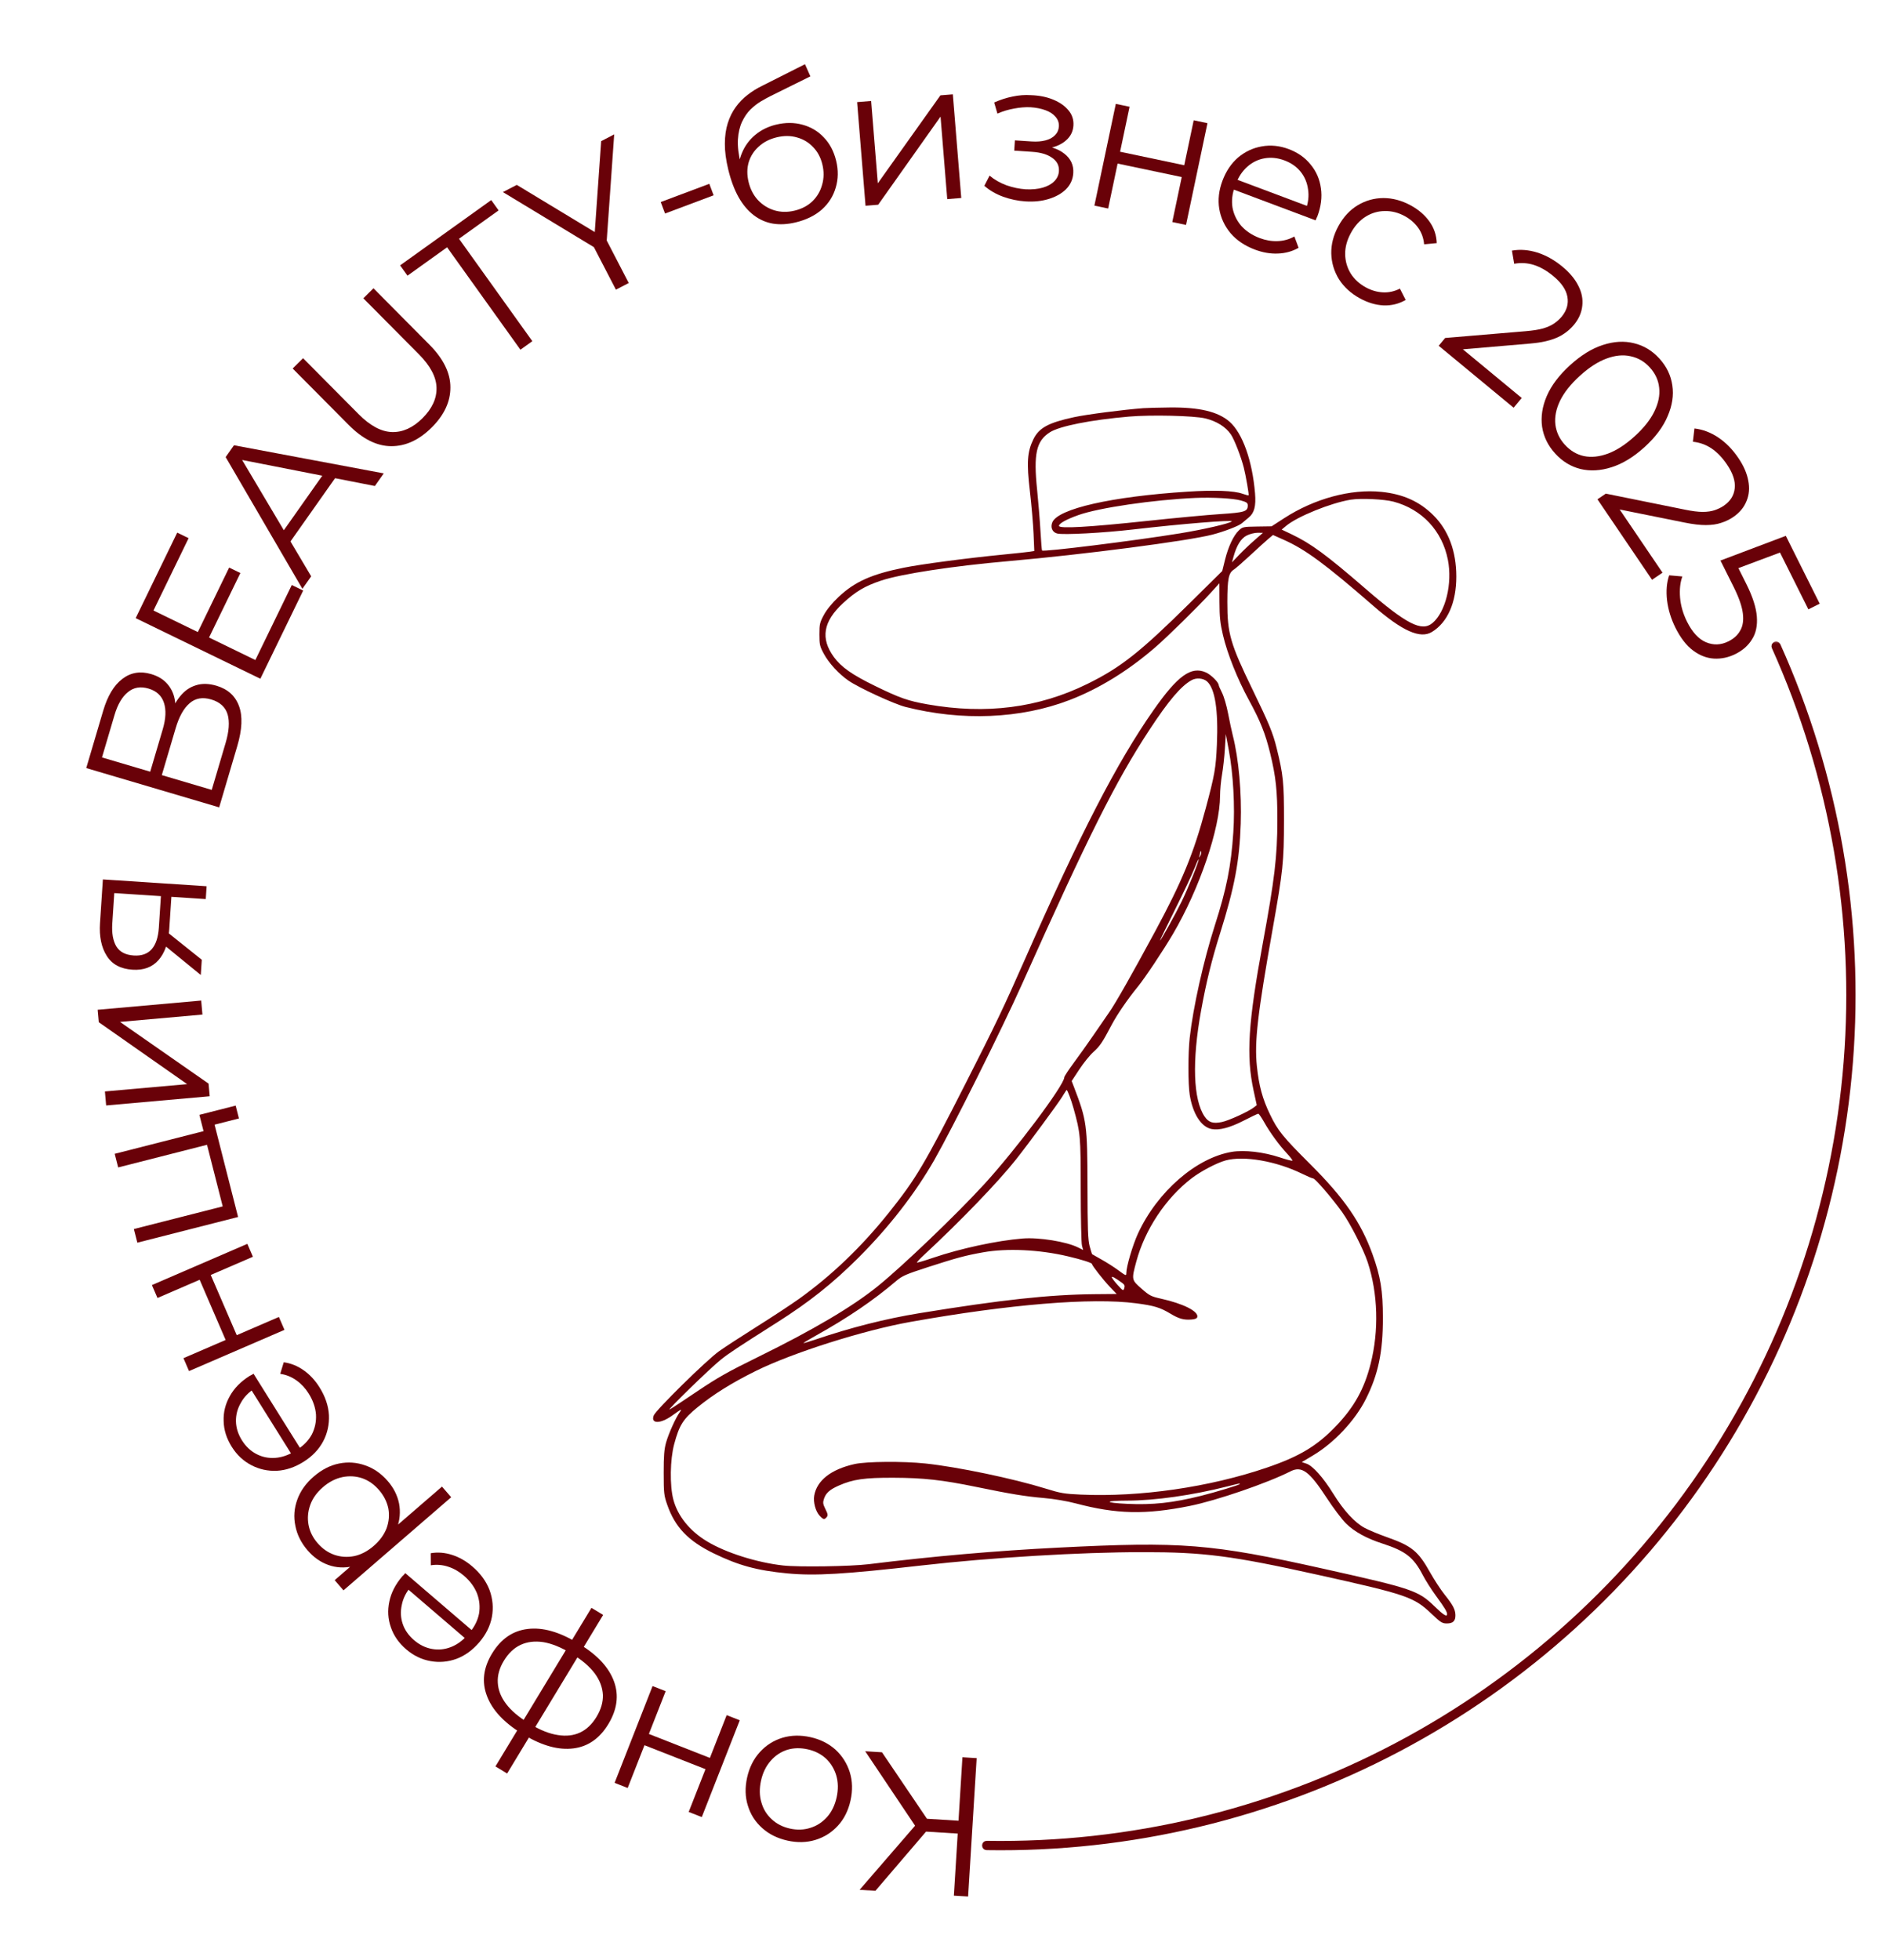 <svg width="175" height="182" viewBox="0 0 175 182" fill="none" xmlns="http://www.w3.org/2000/svg">
<path fill-rule="evenodd" clip-rule="evenodd" d="M106.215 37.901C104.366 38.04 100.931 38.485 99.77 38.736C97.372 39.254 96.505 39.727 95.981 40.803C95.419 41.957 95.352 42.959 95.662 45.605C95.812 46.885 95.966 48.66 96.004 49.549L96.073 51.165L95.657 51.23C95.428 51.266 94.33 51.384 93.217 51.493C89.831 51.824 85.576 52.386 83.93 52.719C80.943 53.324 79.396 54.019 77.897 55.428C77.289 56.001 76.801 56.595 76.531 57.092C76.148 57.8 76.112 57.954 76.112 58.907C76.112 59.862 76.147 60.015 76.532 60.725C76.996 61.58 77.929 62.593 78.814 63.202C79.781 63.868 83.039 65.37 84.104 65.642C89.339 66.977 94.807 66.749 99.348 65.005C102.082 63.955 104.786 62.292 107.309 60.108C108.489 59.086 111.304 56.321 112.474 55.032L113.266 54.162L113.273 55.891C113.279 57.301 113.339 57.87 113.598 58.973C114.003 60.705 114.957 63.09 116.024 65.038C117.068 66.947 117.535 68.116 117.979 69.933C118.515 72.13 118.655 73.434 118.65 76.197C118.644 79.533 118.395 81.635 117.307 87.539C115.933 94.995 115.742 98.04 116.444 101.272L116.737 102.621L116.483 102.821C115.987 103.211 114.156 104.05 113.504 104.187C112.674 104.361 112.265 104.23 111.889 103.672C110.832 102.105 110.714 98.53 111.564 93.854C112.049 91.186 112.54 89.186 113.326 86.683C114.68 82.368 115.133 79.969 115.249 76.495C115.346 73.612 115.061 70.445 114.509 68.284C114.407 67.881 114.211 66.968 114.075 66.254C113.939 65.54 113.687 64.677 113.516 64.336C113.344 63.995 113.204 63.673 113.204 63.622C113.204 63.36 112.49 62.65 112.014 62.44C110.643 61.833 109.391 62.736 107.136 65.958C103.748 70.799 100.378 77.329 95.178 89.133C93.233 93.547 92.504 95.072 89.702 100.586C85.858 108.15 85.082 109.457 82.56 112.61C80.019 115.787 77.264 118.428 74.212 120.614C73.503 121.121 71.766 122.264 70.352 123.153C68.937 124.042 67.337 125.083 66.796 125.467C65.64 126.287 60.915 130.932 60.723 131.438C60.422 132.231 61.339 132.233 62.44 131.443C63.292 130.831 63.395 130.785 63.14 131.135C62.767 131.648 62.105 133.114 61.87 133.95C61.694 134.577 61.646 135.178 61.648 136.77C61.65 138.658 61.672 138.858 61.986 139.753C62.708 141.815 63.936 143.094 66.293 144.241C68.598 145.363 70.312 145.83 73.108 146.098C75.685 146.346 78.415 146.185 85.615 145.363C92.061 144.628 100.366 144.128 106.165 144.128C111.838 144.127 114.435 144.464 122.401 146.231C130.673 148.066 131.33 148.291 132.959 149.842C133.813 150.655 133.961 150.749 134.394 150.749C134.971 150.749 135.205 150.517 135.19 149.959C135.175 149.443 134.955 149.03 134.178 148.059C133.831 147.624 133.238 146.719 132.86 146.047C131.721 144.017 131.163 143.561 128.777 142.717C128.069 142.467 127.17 142.093 126.78 141.888C125.851 141.398 124.83 140.292 123.856 138.721C122.914 137.2 121.935 136.102 121.348 135.909L120.921 135.768L121.968 135.143C123.927 133.976 125.875 131.898 126.869 129.917C128.024 127.616 128.456 125.557 128.453 122.363C128.451 119.85 128.235 118.529 127.486 116.459C126.416 113.505 124.867 111.26 121.751 108.15C119.144 105.547 118.705 105.007 117.968 103.483C117.267 102.033 116.941 100.833 116.748 98.995C116.513 96.745 116.81 94.166 118.216 86.251C119.179 80.836 119.261 80.049 119.266 76.197C119.271 72.653 119.2 71.956 118.582 69.453C118.239 68.063 117.876 67.183 116.358 64.058C114.275 59.771 114 58.819 114.004 55.903C114.008 53.772 114.122 53.194 114.6 52.897C114.761 52.797 115.465 52.184 116.164 51.535C116.863 50.885 117.617 50.202 117.84 50.016L118.245 49.678L119.264 50.133C121.259 51.021 123.136 52.407 127.565 56.259C130.263 58.605 131.923 59.343 133.009 58.681C134.466 57.793 135.278 55.943 135.273 53.523C135.269 51.164 134.541 49.23 133.13 47.833C131.846 46.562 130.326 45.88 128.317 45.673C125.479 45.382 122.09 46.299 119.282 48.118L118.115 48.874L116.771 48.894C115.478 48.913 115.414 48.927 115.068 49.259C114.575 49.73 114.088 50.772 113.785 51.996L113.532 53.022L110.456 56.06C105.885 60.574 104.089 61.988 101.004 63.506C96.467 65.737 91.593 66.362 86.167 65.406C84.35 65.087 83.574 64.815 81.265 63.687C79.158 62.659 78.141 61.945 77.464 61.021C76.191 59.282 76.458 57.71 78.318 55.998C79.492 54.917 80.333 54.42 81.84 53.915C83.698 53.293 88.51 52.558 93.708 52.103C100.602 51.5 110.341 50.233 112.618 49.643C113.712 49.359 115.075 48.835 115.35 48.591C115.485 48.472 115.774 48.23 115.991 48.053C116.511 47.631 116.677 46.995 116.577 45.802C116.324 42.77 115.415 40.22 114.212 39.161C113.144 38.222 111.399 37.807 108.642 37.839C107.61 37.85 106.518 37.879 106.215 37.901ZM104.866 38.684C101.32 38.99 98.412 39.567 97.514 40.144C96.255 40.952 95.991 42.145 96.335 45.481C96.446 46.56 96.585 48.26 96.643 49.259C96.701 50.258 96.768 51.096 96.792 51.119C96.935 51.263 105.346 50.216 109.587 49.528C111.77 49.173 114.225 48.608 114.418 48.416C114.583 48.25 109.701 48.648 105.295 49.16C102.488 49.486 98.772 49.686 98.2 49.542C97.748 49.429 97.551 48.975 97.747 48.502C98.272 47.236 103.271 46.104 110.323 45.653C112.814 45.494 114.603 45.561 115.4 45.844C115.697 45.949 115.958 46.017 115.98 45.995C116.03 45.945 115.721 44.164 115.537 43.438C115.272 42.394 114.657 40.813 114.328 40.331C113.853 39.635 112.994 39.101 111.949 38.851C110.897 38.599 106.933 38.506 104.866 38.684ZM111.058 46.235C107.131 46.408 102.079 47.148 100.165 47.83C99.034 48.234 98.367 48.606 98.367 48.833C98.367 49.108 101.111 48.952 106.586 48.368C109.117 48.098 112.152 47.815 113.33 47.738C115.616 47.589 115.902 47.5 115.902 46.937C115.902 46.699 115.798 46.623 115.258 46.472C114.558 46.277 112.614 46.167 111.058 46.235ZM125.466 46.4C123.609 46.702 120.507 47.959 119.455 48.838L119.051 49.175L119.96 49.607C121.772 50.47 123.201 51.52 126.821 54.651C130.659 57.971 132.064 58.691 133.061 57.852C134.28 56.827 134.922 54.187 134.49 51.98C133.964 49.296 132.087 47.288 129.447 46.584C128.566 46.349 126.399 46.249 125.466 46.4ZM115.814 49.722C115.271 49.991 114.864 50.648 114.568 51.732L114.434 52.221L115.076 51.545C115.429 51.173 116.077 50.556 116.515 50.173L117.312 49.477L116.821 49.471C116.552 49.468 116.098 49.581 115.814 49.722ZM110.691 63.155C109.695 63.706 108.555 65.05 106.747 67.803C103.644 72.531 101.115 77.579 94.926 91.401C93.08 95.525 88.443 104.817 86.788 107.71C85.004 110.826 82.571 113.96 79.737 116.788C77.352 119.168 75.172 120.901 72.169 122.805C68.49 125.138 67.691 125.666 66.955 126.256C65.941 127.068 61.812 131.089 62.211 130.876C62.371 130.791 63.522 130.032 64.77 129.19C66.635 127.932 67.638 127.365 70.41 126.006C75.51 123.506 79.175 121.341 81.523 119.443C83.838 117.572 88.821 112.801 91.409 109.978C94.348 106.773 98.858 100.754 98.858 100.037C98.858 99.95 99.26 99.338 99.751 98.675C100.242 98.013 101.059 96.864 101.568 96.122C102.076 95.38 102.741 94.415 103.046 93.977C103.639 93.124 105.116 90.524 107.258 86.558C109.816 81.824 110.867 79.27 112.002 75.037C112.828 71.955 112.939 71.322 113.034 69.146C113.174 65.968 112.862 63.949 112.129 63.286C111.781 62.971 111.13 62.912 110.691 63.155ZM113.776 69.54C113.729 70.296 113.61 71.372 113.511 71.931C113.412 72.49 113.33 73.373 113.329 73.893C113.322 76.935 111.417 82.527 108.968 86.7C108.036 88.287 106.36 90.801 105.669 91.647C104.729 92.798 103.741 94.243 103.241 95.198C102.414 96.777 102.16 97.153 101.561 97.687C101.24 97.973 100.655 98.696 100.261 99.294L99.545 100.382L99.763 100.95C100.947 104.036 101.002 104.444 101.013 110.101C101.021 114.125 101.057 115.133 101.213 115.716C101.318 116.107 101.424 116.444 101.449 116.465C101.474 116.485 101.868 116.709 102.325 116.962C102.782 117.215 103.486 117.664 103.889 117.961C104.589 118.476 104.621 118.487 104.621 118.209C104.621 117.615 105.222 115.583 105.71 114.529C107.508 110.645 111.126 107.503 114.429 106.957C115.601 106.764 117.372 106.97 118.892 107.476C119.492 107.676 120.011 107.811 120.045 107.776C120.08 107.742 119.859 107.447 119.555 107.122C118.818 106.335 117.949 105.144 117.418 104.193C117.179 103.767 116.936 103.418 116.878 103.418C116.819 103.418 116.231 103.696 115.57 104.036C114.255 104.713 113.271 104.975 112.552 104.84C111.584 104.659 110.797 103.438 110.511 101.675C110.351 100.688 110.35 97.793 110.509 96.368C110.828 93.523 111.793 89.2 112.838 85.945C113.935 82.523 114.351 80.436 114.559 77.3C114.721 74.864 114.555 71.865 114.137 69.637L113.861 68.165L113.776 69.54ZM111.497 79.099C111.492 79.178 111.456 79.343 111.417 79.467C111.35 79.68 111.353 79.681 111.487 79.472C111.564 79.352 111.6 79.186 111.567 79.104C111.524 78.997 111.504 78.996 111.497 79.099ZM110.947 80.643C110.759 81.131 109.952 82.841 109.153 84.443C108.354 86.045 107.719 87.355 107.742 87.355C107.814 87.355 109.176 84.901 109.743 83.747C110.34 82.534 111.411 79.88 111.334 79.804C111.308 79.778 111.134 80.156 110.947 80.643ZM98.653 101.861C98.295 102.452 95.439 106.328 94.362 107.682C92.685 109.792 89.224 113.382 85.828 116.534C85.44 116.895 85.144 117.212 85.171 117.239C85.198 117.266 85.875 117.066 86.675 116.794C89.24 115.922 92.599 115.199 94.995 115.004C96.499 114.882 99.053 115.293 100.132 115.832L100.61 116.071L100.501 115.661C100.44 115.435 100.389 113.099 100.386 110.469C100.379 105.41 100.366 105.261 99.722 102.928C99.508 102.152 99.153 101.207 99.079 101.214C99.058 101.216 98.867 101.507 98.653 101.861ZM113.817 107.763C113.006 107.99 111.531 108.767 110.691 109.41C108.287 111.25 106.344 114.176 105.546 117.156C105.097 118.83 105.099 118.842 106.036 119.664C106.768 120.307 106.925 120.388 107.859 120.596C109.905 121.052 111.316 121.76 111.217 122.282C111.191 122.422 111.028 122.498 110.695 122.525C109.963 122.585 109.515 122.463 108.734 121.993C107.761 121.407 107.215 121.241 105.529 121.02C101.406 120.479 93.731 121.112 84.573 122.747C80.184 123.531 73.621 125.612 70.195 127.308C68.011 128.388 66.289 129.46 64.823 130.65C63.456 131.76 63.1 132.319 62.623 134.1C62.24 135.529 62.202 137.93 62.542 139.233C62.943 140.766 64.058 142.153 65.674 143.128C67.422 144.183 70.295 145.093 72.735 145.365C74.183 145.527 79.025 145.454 80.71 145.245C86.628 144.513 92.484 144.001 98.306 143.707C109.791 143.127 112.492 143.342 122.952 145.674C131.232 147.52 131.733 147.69 133.262 149.172C134.085 149.971 134.417 150.175 134.417 149.882C134.417 149.663 134.172 149.261 133.376 148.174C132.956 147.601 132.407 146.737 132.157 146.254C131.301 144.605 130.557 144.025 128.409 143.33C126.926 142.851 125.808 142.234 125.023 141.462C124.65 141.094 123.833 140.01 123.209 139.053C121.617 136.612 120.908 136.096 119.872 136.624C117.746 137.708 113.009 139.335 110.524 139.835C106.393 140.666 103.716 140.606 99.9 139.596C99.093 139.383 97.912 139.184 96.957 139.101C95.221 138.951 93.9 138.734 90.704 138.076C87.539 137.424 85.769 137.228 82.979 137.219C80.3 137.21 79.232 137.364 77.907 137.949C77.069 138.32 76.714 138.638 76.536 139.178C76.42 139.528 76.441 139.669 76.674 140.136C76.9 140.589 76.92 140.717 76.791 140.873C76.575 141.133 76.475 141.113 76.127 140.737C75.755 140.335 75.526 139.478 75.631 138.877C75.878 137.467 77.2 136.434 79.382 135.948C80.482 135.703 83.892 135.676 85.964 135.896C88.958 136.214 94.129 137.294 97.133 138.228C98.505 138.655 98.862 138.715 100.391 138.784C105.901 139.031 112.345 138.097 117.674 136.278C120.716 135.24 122.348 134.258 124.124 132.395C125.796 130.642 126.726 128.963 127.315 126.634C128.095 123.551 127.996 120.122 127.044 117.213C126.654 116.02 125.424 113.609 124.67 112.559C123.742 111.267 122.161 109.426 121.979 109.426C121.899 109.426 121.45 109.237 120.98 109.006C118.562 107.814 115.522 107.287 113.817 107.763ZM91.317 116.288C89.654 116.586 88.884 116.793 86.188 117.664C84.143 118.325 83.808 118.471 83.245 118.95C81.107 120.77 78.777 122.353 75.781 124.023C75.128 124.387 74.608 124.7 74.626 124.719C74.645 124.737 75.152 124.586 75.754 124.382C79.043 123.268 82.269 122.451 85.37 121.945C93.037 120.693 97.479 120.211 101.689 120.174L103.723 120.156L103.107 119.51C102.475 118.847 101.436 117.522 101.434 117.376C101.432 117.265 100.496 116.965 99.181 116.656C96.525 116.031 93.532 115.891 91.317 116.288ZM103.272 118.599C103.272 118.666 103.513 118.988 103.807 119.313C104.321 119.88 104.345 119.892 104.432 119.62C104.501 119.403 104.456 119.289 104.242 119.133C103.593 118.66 103.272 118.484 103.272 118.599ZM114.063 138.011C110.765 138.848 107.301 139.34 104.682 139.346C102.53 139.351 102.542 139.542 104.701 139.643C107.082 139.754 108.918 139.555 111.549 138.901C112.917 138.561 115.166 137.877 115.166 137.801C115.166 137.734 115.122 137.743 114.063 138.011Z" fill="#690108"/>
<mask id="path-2-outside-1_1_678" maskUnits="userSpaceOnUse" x="90.837" y="59.287" width="82" height="113" fill="black">
<rect fill="white" x="90.837" y="59.287" width="82" height="113"/>
<path d="M91.517 171.365C91.516 171.437 91.573 171.497 91.646 171.499C104.942 171.717 118.079 168.581 129.843 162.379C141.646 156.157 151.683 147.05 159.021 135.906C166.359 124.762 170.759 111.944 171.812 98.642C172.862 85.385 170.553 72.078 165.099 59.95C165.069 59.884 164.991 59.855 164.925 59.884C164.858 59.914 164.829 59.992 164.859 60.059C170.295 72.146 172.596 85.409 171.55 98.622C170.5 111.879 166.115 124.655 158.801 135.761C151.488 146.868 141.484 155.944 129.72 162.146C117.995 168.328 104.902 171.453 91.651 171.235C91.578 171.234 91.518 171.292 91.517 171.365Z"/>
</mask>
<path d="M91.517 171.365C91.516 171.437 91.573 171.497 91.646 171.499C104.942 171.717 118.079 168.581 129.843 162.379C141.646 156.157 151.683 147.05 159.021 135.906C166.359 124.762 170.759 111.944 171.812 98.642C172.862 85.385 170.553 72.078 165.099 59.95C165.069 59.884 164.991 59.855 164.925 59.884C164.858 59.914 164.829 59.992 164.859 60.059C170.295 72.146 172.596 85.409 171.55 98.622C170.5 111.879 166.115 124.655 158.801 135.761C151.488 146.868 141.484 155.944 129.72 162.146C117.995 168.328 104.902 171.453 91.651 171.235C91.578 171.234 91.518 171.292 91.517 171.365Z" fill="#690108"/>
<path d="M91.517 171.365C91.516 171.437 91.573 171.497 91.646 171.499C104.942 171.717 118.079 168.581 129.843 162.379C141.646 156.157 151.683 147.05 159.021 135.906C166.359 124.762 170.759 111.944 171.812 98.642C172.862 85.385 170.553 72.078 165.099 59.95C165.069 59.884 164.991 59.855 164.925 59.884C164.858 59.914 164.829 59.992 164.859 60.059C170.295 72.146 172.596 85.409 171.55 98.622C170.5 111.879 166.115 124.655 158.801 135.761C151.488 146.868 141.484 155.944 129.72 162.146C117.995 168.328 104.902 171.453 91.651 171.235C91.578 171.234 91.518 171.292 91.517 171.365Z" stroke="#690108" stroke-width="0.6" mask="url(#path-2-outside-1_1_678)"/>
<path d="M81.926 162.712L86.468 169.424L85.326 170.017L80.366 162.616L81.926 162.712ZM90.72 163.256L89.925 176.106L88.603 176.025L89.398 163.174L90.72 163.256ZM89.438 169.092L89.364 170.285L85.343 170.037L85.417 168.843L89.438 169.092ZM85.265 169.221L86.499 169.518L81.316 175.574L79.847 175.483L85.265 169.221Z" fill="#690108"/>
<path d="M75.282 161.308C76.191 161.51 76.966 161.896 77.605 162.466C78.23 163.044 78.672 163.74 78.931 164.551C79.188 165.374 79.212 166.253 79.004 167.186C78.794 168.132 78.399 168.917 77.82 169.542C77.242 170.167 76.548 170.603 75.739 170.85C74.93 171.097 74.065 171.118 73.144 170.913C72.21 170.705 71.43 170.318 70.802 169.751C70.162 169.182 69.719 168.493 69.472 167.684C69.213 166.872 69.189 165.994 69.399 165.048C69.607 164.115 70.002 163.33 70.583 162.693C71.15 162.065 71.845 161.623 72.668 161.367C73.489 161.122 74.36 161.103 75.282 161.308ZM75.03 162.439C74.348 162.287 73.71 162.302 73.117 162.484C72.521 162.678 72.012 163.017 71.59 163.501C71.154 163.994 70.854 164.606 70.692 165.336C70.527 166.078 70.538 166.759 70.727 167.379C70.904 167.996 71.222 168.513 71.682 168.929C72.139 169.358 72.703 169.647 73.374 169.796C74.044 169.945 74.677 169.923 75.273 169.729C75.866 169.547 76.379 169.215 76.813 168.734C77.247 168.252 77.546 167.641 77.712 166.899C77.874 166.168 77.862 165.488 77.676 164.856C77.488 164.236 77.165 163.712 76.707 163.283C76.247 162.867 75.688 162.585 75.03 162.439Z" fill="#690108"/>
<path d="M68.715 159.74L65.187 168.729L63.971 168.252L65.53 164.28L59.863 162.056L58.304 166.028L57.089 165.551L60.616 156.562L61.832 157.039L60.273 161.011L65.94 163.235L67.499 159.263L68.715 159.74Z" fill="#690108"/>
<path d="M53.62 152.543C53.62 152.543 53.641 152.556 53.683 152.581C53.725 152.606 53.767 152.632 53.809 152.657C53.84 152.676 53.867 152.692 53.888 152.705C55.517 153.706 56.566 154.851 57.034 156.137C57.502 157.424 57.326 158.744 56.506 160.097C55.699 161.429 54.62 162.181 53.27 162.351C51.902 162.527 50.381 162.114 48.707 161.115C48.697 161.108 48.676 161.096 48.645 161.077C48.602 161.051 48.566 161.029 48.534 161.01C48.503 160.991 48.482 160.978 48.471 160.972C46.8 159.945 45.719 158.782 45.231 157.482C44.736 156.193 44.892 154.882 45.698 153.551C46.524 152.187 47.632 151.424 49.02 151.262C50.398 151.093 51.931 151.52 53.62 152.543ZM53.045 153.528C52.112 152.962 51.254 152.615 50.472 152.485C49.684 152.367 48.981 152.45 48.364 152.735C47.747 153.021 47.225 153.515 46.8 154.218C46.387 154.899 46.2 155.575 46.239 156.243C46.272 156.923 46.527 157.579 47.004 158.212C47.48 158.845 48.185 159.444 49.119 160.009C49.129 160.016 49.161 160.035 49.213 160.066C49.255 160.092 49.282 160.108 49.292 160.114C50.204 160.667 51.05 160.999 51.827 161.112C52.598 161.235 53.284 161.156 53.885 160.875C54.485 160.593 54.992 160.112 55.405 159.43C55.824 158.738 56.023 158.055 56 157.382C55.967 156.703 55.721 156.045 55.261 155.408C54.795 154.781 54.114 154.189 53.218 153.633C53.197 153.62 53.166 153.601 53.124 153.575C53.082 153.55 53.056 153.534 53.045 153.528ZM56.025 149.957L47.106 164.682L46.02 164.024L54.94 149.299L56.025 149.957Z" fill="#690108"/>
<path d="M43.873 145.457C44.636 146.112 45.17 146.845 45.476 147.657C45.773 148.477 45.845 149.307 45.692 150.144C45.531 150.991 45.139 151.778 44.516 152.504C43.893 153.23 43.189 153.74 42.403 154.035C41.607 154.322 40.804 154.392 39.993 154.246C39.164 154.1 38.41 153.736 37.731 153.153C37.042 152.562 36.568 151.881 36.309 151.11C36.033 150.34 35.985 149.539 36.165 148.708C36.337 147.886 36.738 147.107 37.369 146.372C37.409 146.326 37.457 146.278 37.514 146.231C37.554 146.184 37.598 146.133 37.646 146.077L44.026 151.55L43.391 152.29L37.542 147.272L38.184 147.314C37.729 147.845 37.442 148.414 37.324 149.023C37.188 149.634 37.215 150.223 37.407 150.791C37.598 151.359 37.95 151.863 38.461 152.302C38.964 152.733 39.515 153.004 40.115 153.114C40.715 153.225 41.306 153.167 41.888 152.94C42.471 152.712 42.994 152.329 43.457 151.789L43.589 151.636C44.068 151.077 44.37 150.48 44.495 149.845C44.603 149.21 44.542 148.584 44.312 147.967C44.065 147.351 43.658 146.8 43.09 146.313C42.644 145.93 42.162 145.653 41.644 145.484C41.118 145.307 40.575 145.262 40.017 145.348L40.009 144.227C40.67 144.115 41.335 144.169 42.004 144.387C42.663 144.598 43.286 144.954 43.873 145.457Z" fill="#690108"/>
<path d="M36.021 137.531C36.566 138.162 36.915 138.857 37.069 139.616C37.213 140.383 37.144 141.156 36.861 141.935C36.561 142.713 36.012 143.447 35.214 144.136C34.416 144.826 33.615 145.258 32.811 145.435C31.998 145.619 31.227 145.58 30.499 145.318C29.77 145.057 29.129 144.606 28.576 143.966C27.974 143.27 27.595 142.512 27.437 141.692C27.262 140.871 27.322 140.058 27.615 139.253C27.899 138.457 28.407 137.742 29.14 137.109C29.883 136.467 30.668 136.064 31.497 135.898C32.327 135.732 33.14 135.791 33.936 136.076C34.725 136.35 35.419 136.836 36.021 137.531ZM41.91 139.029L31.905 147.677L31.087 146.73L33.286 144.83L34.831 143.665L36.186 142.251L41.056 138.041L41.91 139.029ZM35.204 138.359C34.755 137.839 34.238 137.475 33.654 137.268C33.06 137.068 32.445 137.032 31.81 137.159C31.165 137.295 30.56 137.607 29.994 138.097C29.428 138.586 29.036 139.135 28.818 139.745C28.6 140.355 28.546 140.969 28.658 141.585C28.77 142.202 29.05 142.77 29.499 143.29C29.948 143.809 30.473 144.173 31.075 144.382C31.669 144.582 32.284 144.618 32.919 144.491C33.546 144.354 34.143 144.041 34.709 143.552C35.275 143.063 35.675 142.514 35.911 141.905C36.129 141.295 36.183 140.681 36.071 140.065C35.942 139.447 35.653 138.878 35.204 138.359Z" fill="#690108"/>
<path d="M29.678 128.823C30.212 129.675 30.504 130.534 30.554 131.4C30.593 132.272 30.415 133.085 30.019 133.839C29.613 134.6 29.005 135.234 28.194 135.741C27.383 136.249 26.559 136.526 25.72 136.573C24.875 136.61 24.088 136.438 23.357 136.057C22.609 135.671 21.998 135.099 21.523 134.34C21.042 133.571 20.792 132.78 20.775 131.966C20.74 131.149 20.933 130.37 21.352 129.63C21.761 128.897 22.376 128.273 23.197 127.759C23.249 127.727 23.309 127.696 23.378 127.667C23.43 127.635 23.487 127.599 23.55 127.56L28.01 134.685L27.183 135.202L23.094 128.67L23.695 128.901C23.102 129.272 22.659 129.73 22.364 130.277C22.053 130.819 21.904 131.39 21.917 131.989C21.931 132.588 22.116 133.173 22.474 133.745C22.825 134.306 23.271 134.729 23.811 135.013C24.35 135.297 24.932 135.418 25.556 135.375C26.18 135.331 26.793 135.121 27.396 134.743L27.567 134.636C28.191 134.246 28.657 133.766 28.966 133.196C29.258 132.623 29.386 132.007 29.351 131.35C29.298 130.688 29.073 130.04 28.677 129.406C28.364 128.908 27.986 128.5 27.543 128.185C27.093 127.859 26.589 127.654 26.03 127.57L26.356 126.497C27.021 126.588 27.64 126.837 28.213 127.245C28.78 127.642 29.268 128.168 29.678 128.823Z" fill="#690108"/>
<path d="M26.424 123.487L17.559 127.315L17.041 126.116L20.959 124.425L18.545 118.835L14.628 120.527L14.11 119.328L22.975 115.5L23.493 116.699L19.576 118.391L21.989 123.98L25.906 122.288L26.424 123.487Z" fill="#690108"/>
<path d="M22.115 113.007L12.758 115.391L12.435 114.125L20.687 112.023L19.23 106.302L10.977 108.404L10.655 107.139L20.012 104.755L22.115 113.007ZM22.194 103.857L19.824 104.461L19.849 104.113L20.335 106.02L19.23 106.302L18.521 103.521L21.89 102.663L22.194 103.857Z" fill="#690108"/>
<path d="M19.479 101.794L9.86 102.65L9.745 101.349L17.384 100.67L9.173 94.918L9.07 93.764L18.688 92.909L18.804 94.21L11.146 94.891L19.374 100.622L19.479 101.794Z" fill="#690108"/>
<path d="M19.113 83.487L15.644 83.259L15.935 83.039L15.72 86.306C15.639 87.541 15.307 88.49 14.723 89.152C14.138 89.814 13.332 90.112 12.305 90.044C11.203 89.972 10.408 89.545 9.919 88.763C9.417 87.981 9.207 86.965 9.289 85.717L9.556 81.661L19.191 82.294L19.113 83.487ZM18.65 90.535L15.116 87.648L15.205 86.29L18.743 89.121L18.65 90.535ZM15.259 83.234L10.23 82.904L10.631 82.69L10.43 85.755C10.371 86.649 10.496 87.357 10.806 87.881C11.117 88.393 11.657 88.675 12.428 88.725C13.86 88.819 14.635 87.955 14.755 86.132L14.962 82.975L15.259 83.234Z" fill="#690108"/>
<path d="M20.358 74.97L8.011 71.321L9.586 65.994C9.992 64.618 10.583 63.636 11.358 63.046C12.137 62.445 13.032 62.294 14.043 62.593C14.713 62.791 15.231 63.117 15.596 63.57C15.964 64.011 16.186 64.537 16.261 65.147C16.34 65.746 16.285 66.363 16.098 66.998L15.763 66.573C15.996 65.785 16.319 65.145 16.733 64.654C17.138 64.147 17.629 63.806 18.205 63.631C18.769 63.453 19.404 63.468 20.11 63.676C21.156 63.986 21.853 64.614 22.2 65.56C22.55 66.495 22.496 67.738 22.037 69.29L20.358 74.97ZM19.668 73.347L20.956 68.99C21.276 67.908 21.338 67.025 21.144 66.341C20.938 65.654 20.429 65.19 19.618 64.95C18.818 64.714 18.151 64.83 17.616 65.299C17.07 65.764 16.637 66.537 16.317 67.619L14.988 72.117L13.912 71.799L15.116 67.724C15.408 66.736 15.445 65.916 15.229 65.264C15.016 64.6 14.539 64.159 13.799 63.94C13.046 63.718 12.406 63.829 11.878 64.274C11.342 64.704 10.928 65.412 10.636 66.4L9.473 70.333L19.668 73.347Z" fill="#690108"/>
<path d="M18.311 58.824L21.285 52.703L22.328 53.209L19.354 59.33L18.311 58.824ZM23.719 61.288L27.103 54.323L28.162 54.837L24.183 63.026L12.603 57.4L16.461 49.459L17.52 49.973L14.256 56.69L23.719 61.288Z" fill="#690108"/>
<path d="M28.089 54.674L20.96 42.443L21.733 41.346L35.647 43.957L34.82 45.129L21.829 42.583L22.147 42.133L28.905 53.516L28.089 54.674ZM26.614 50.797L25.945 49.831L30.26 43.713L31.395 44.019L26.614 50.797Z" fill="#690108"/>
<path d="M40.093 39.702C38.926 40.86 37.676 41.436 36.34 41.431C35.005 41.427 33.685 40.767 32.381 39.453L27.185 34.219L28.151 33.26L33.308 38.455C34.379 39.534 35.413 40.089 36.41 40.118C37.407 40.148 38.35 39.722 39.237 38.841C40.133 37.951 40.571 37.008 40.548 36.01C40.526 35.013 39.979 33.975 38.908 32.896L33.75 27.701L34.69 26.768L39.886 32.002C41.191 33.316 41.841 34.641 41.836 35.976C41.84 37.303 41.258 38.545 40.093 39.702Z" fill="#690108"/>
<path d="M48.341 32.473L41.529 22.963L37.851 25.598L37.166 24.641L45.629 18.579L46.314 19.536L42.636 22.171L49.448 31.681L48.341 32.473Z" fill="#690108"/>
<path d="M57.211 26.898L55.011 22.652L55.678 23.26L46.714 17.837L48.004 17.169L55.88 21.932L55.194 22.288L55.842 13.106L57.051 12.48L56.315 22.93L56.203 22.035L58.403 26.28L57.211 26.898Z" fill="#690108"/>
<path d="M61.775 19.828L61.374 18.761L65.886 17.068L66.286 18.135L61.775 19.828Z" fill="#690108"/>
<path d="M73.926 20.647C73.163 20.832 72.454 20.872 71.797 20.766C71.153 20.657 70.56 20.398 70.018 19.986C69.477 19.575 69.008 19.02 68.611 18.322C68.212 17.611 67.891 16.755 67.648 15.754C67.431 14.861 67.325 14.06 67.33 13.352C67.332 12.632 67.422 11.992 67.602 11.431C67.781 10.87 68.027 10.375 68.339 9.946C68.661 9.502 69.029 9.123 69.445 8.807C69.869 8.477 70.319 8.198 70.793 7.969L74.773 5.963L75.274 7.09L71.522 8.947C71.287 9.067 71.003 9.224 70.672 9.418C70.352 9.609 70.034 9.857 69.716 10.161C69.411 10.462 69.149 10.841 68.932 11.298C68.715 11.754 68.585 12.309 68.541 12.963C68.507 13.602 68.599 14.369 68.815 15.263C68.862 15.453 68.905 15.607 68.946 15.723C68.984 15.827 69.025 15.944 69.069 16.072C69.121 16.185 69.183 16.36 69.252 16.595L68.585 16.265C68.54 15.506 68.655 14.809 68.93 14.175C69.202 13.528 69.606 12.983 70.141 12.537C70.686 12.077 71.333 11.756 72.084 11.574C72.954 11.363 73.775 11.365 74.547 11.582C75.315 11.787 75.972 12.176 76.515 12.751C77.07 13.323 77.454 14.05 77.668 14.931C77.879 15.801 77.866 16.631 77.629 17.42C77.403 18.207 76.975 18.885 76.343 19.455C75.709 20.012 74.903 20.41 73.926 20.647ZM73.813 19.558C74.481 19.396 75.034 19.104 75.474 18.681C75.912 18.247 76.21 17.733 76.368 17.14C76.539 16.543 76.545 15.917 76.386 15.262C76.23 14.618 75.942 14.082 75.523 13.654C75.115 13.223 74.621 12.927 74.039 12.765C73.454 12.591 72.822 12.587 72.143 12.752C71.476 12.914 70.921 13.2 70.478 13.61C70.032 14.009 69.72 14.494 69.544 15.067C69.379 15.637 69.377 16.249 69.536 16.905C69.695 17.56 69.981 18.115 70.394 18.57C70.819 19.022 71.326 19.341 71.913 19.526C72.513 19.709 73.146 19.72 73.813 19.558Z" fill="#690108"/>
<path d="M80.397 19.106L79.616 9.482L80.918 9.376L81.538 17.02L87.352 8.854L88.507 8.76L89.289 18.384L87.987 18.49L87.365 10.827L81.571 19.011L80.397 19.106Z" fill="#690108"/>
<path d="M95.246 18.701C94.548 18.655 93.863 18.512 93.191 18.271C92.519 18.03 91.933 17.691 91.433 17.253L91.919 16.308C92.361 16.681 92.882 16.979 93.482 17.203C94.083 17.414 94.683 17.54 95.282 17.579C95.883 17.606 96.408 17.555 96.859 17.425C97.31 17.294 97.667 17.097 97.93 16.831C98.194 16.566 98.337 16.256 98.36 15.901C98.394 15.387 98.188 14.974 97.741 14.662C97.295 14.338 96.669 14.149 95.861 14.097L94.209 13.988L94.272 13.034L95.832 13.136C96.309 13.167 96.736 13.134 97.111 13.036C97.486 12.938 97.779 12.779 97.99 12.559C98.213 12.34 98.335 12.072 98.356 11.754C98.379 11.411 98.275 11.109 98.047 10.848C97.83 10.588 97.518 10.384 97.11 10.234C96.702 10.084 96.235 9.992 95.709 9.958C95.231 9.939 94.731 9.979 94.208 10.08C93.686 10.169 93.166 10.325 92.647 10.549L92.347 9.516C92.929 9.259 93.5 9.075 94.06 8.965C94.633 8.842 95.201 8.8 95.764 8.837C96.537 8.863 97.222 9 97.82 9.248C98.43 9.497 98.906 9.83 99.248 10.245C99.59 10.649 99.743 11.12 99.708 11.658C99.677 12.135 99.502 12.542 99.185 12.877C98.868 13.213 98.459 13.462 97.957 13.626C97.454 13.79 96.891 13.851 96.267 13.81L96.345 13.465C97.446 13.537 98.289 13.807 98.872 14.276C99.468 14.745 99.742 15.347 99.694 16.081C99.656 16.656 99.433 17.151 99.025 17.567C98.617 17.97 98.081 18.273 97.417 18.475C96.765 18.678 96.041 18.753 95.246 18.701Z" fill="#690108"/>
<path d="M101.655 19.094L103.645 9.645L104.923 9.914L104.043 14.09L110.001 15.344L110.88 11.169L112.158 11.438L110.168 20.887L108.89 20.618L109.769 16.442L103.812 15.188L102.933 19.363L101.655 19.094Z" fill="#690108"/>
<path d="M116.572 23.18C115.631 22.827 114.877 22.322 114.312 21.664C113.751 20.995 113.399 20.241 113.255 19.401C113.116 18.55 113.215 17.677 113.551 16.782C113.887 15.886 114.374 15.165 115.011 14.618C115.66 14.076 116.39 13.735 117.203 13.594C118.031 13.446 118.864 13.53 119.702 13.844C120.551 14.163 121.23 14.64 121.738 15.276C122.262 15.905 122.582 16.64 122.698 17.483C122.818 18.314 122.708 19.183 122.368 20.09C122.346 20.147 122.317 20.208 122.279 20.273C122.258 20.33 122.234 20.393 122.208 20.462L114.339 17.509L114.681 16.597L121.896 19.304L121.279 19.485C121.524 18.83 121.598 18.197 121.501 17.584C121.419 16.964 121.191 16.42 120.816 15.952C120.442 15.484 119.939 15.132 119.308 14.895C118.688 14.662 118.077 14.597 117.476 14.698C116.874 14.8 116.339 15.058 115.87 15.471C115.4 15.884 115.041 16.424 114.791 17.09L114.72 17.279C114.461 17.968 114.382 18.632 114.483 19.272C114.599 19.905 114.87 20.472 115.298 20.973C115.741 21.467 116.313 21.845 117.014 22.108C117.565 22.315 118.112 22.409 118.656 22.39C119.211 22.376 119.737 22.233 120.232 21.96L120.623 23.011C120.041 23.342 119.398 23.52 118.695 23.544C118.003 23.573 117.295 23.451 116.572 23.18Z" fill="#690108"/>
<path d="M126.329 27.711C125.49 27.252 124.837 26.658 124.37 25.927C123.92 25.192 123.683 24.398 123.659 23.547C123.642 22.685 123.862 21.834 124.321 20.995C124.786 20.145 125.383 19.5 126.112 19.061C126.842 18.621 127.635 18.398 128.491 18.391C129.358 18.39 130.211 18.619 131.05 19.078C131.771 19.472 132.346 19.968 132.774 20.565C133.202 21.162 133.429 21.832 133.457 22.574L132.284 22.687C132.229 22.098 132.042 21.583 131.724 21.144C131.405 20.704 130.993 20.346 130.487 20.069C129.885 19.74 129.265 19.583 128.628 19.598C127.997 19.602 127.406 19.775 126.856 20.117C126.305 20.459 125.848 20.963 125.483 21.63C125.118 22.297 124.94 22.955 124.949 23.603C124.959 24.25 125.129 24.847 125.46 25.391C125.797 25.925 126.267 26.356 126.869 26.686C127.375 26.962 127.899 27.116 128.441 27.147C128.983 27.178 129.514 27.063 130.034 26.802L130.571 27.851C129.938 28.217 129.251 28.387 128.511 28.359C127.778 28.322 127.05 28.105 126.329 27.711Z" fill="#690108"/>
<path d="M133.637 32.107L134.234 31.384L141.7 30.755C142.382 30.698 142.931 30.612 143.347 30.494C143.77 30.367 144.117 30.207 144.386 30.017C144.655 29.826 144.88 29.621 145.06 29.404C145.536 28.828 145.713 28.21 145.589 27.551C145.475 26.9 145.036 26.258 144.27 25.625C143.684 25.14 143.09 24.8 142.488 24.605C141.896 24.417 141.282 24.38 140.649 24.492L140.441 23.271C141.204 23.137 141.989 23.198 142.797 23.452C143.605 23.707 144.382 24.142 145.129 24.76C145.8 25.314 146.291 25.904 146.603 26.527C146.922 27.141 147.046 27.761 146.975 28.386C146.913 29.019 146.656 29.61 146.202 30.158C145.937 30.479 145.628 30.757 145.275 30.99C144.932 31.232 144.498 31.43 143.973 31.584C143.465 31.737 142.809 31.847 142.006 31.914L135.15 32.499L135.195 31.868L141.347 36.954L140.597 37.861L133.637 32.107Z" fill="#690108"/>
<path d="M144.453 42.109C143.785 41.375 143.381 40.548 143.242 39.63C143.112 38.704 143.257 37.752 143.677 36.773C144.105 35.787 144.827 34.831 145.843 33.907C146.859 32.983 147.874 32.358 148.888 32.033C149.91 31.699 150.872 31.645 151.773 31.87C152.683 32.087 153.472 32.562 154.14 33.297C154.808 34.032 155.207 34.862 155.337 35.788C155.476 36.706 155.331 37.658 154.903 38.645C154.491 39.633 153.778 40.588 152.762 41.513C151.746 42.437 150.723 43.061 149.692 43.386C148.678 43.711 147.717 43.765 146.807 43.549C145.906 43.324 145.121 42.844 144.453 42.109ZM145.351 41.292C145.863 41.855 146.458 42.208 147.137 42.353C147.825 42.49 148.566 42.412 149.361 42.12C150.165 41.819 150.994 41.281 151.846 40.506C152.699 39.73 153.308 38.96 153.674 38.196C154.049 37.424 154.196 36.693 154.116 36.004C154.045 35.306 153.754 34.676 153.242 34.114C152.747 33.569 152.151 33.224 151.455 33.079C150.768 32.925 150.022 32.998 149.218 33.298C148.423 33.591 147.599 34.125 146.747 34.9C145.894 35.676 145.28 36.45 144.905 37.222C144.539 37.986 144.396 38.721 144.476 39.428C144.564 40.127 144.856 40.748 145.351 41.292Z" fill="#690108"/>
<path d="M148.384 46.364L149.16 45.837L156.503 47.324C157.174 47.462 157.725 47.532 158.157 47.535C158.599 47.532 158.976 47.476 159.288 47.368C159.6 47.26 159.873 47.127 160.106 46.969C160.725 46.549 161.068 46.005 161.134 45.338C161.207 44.681 160.965 43.942 160.407 43.12C159.981 42.491 159.506 41.998 158.982 41.642C158.466 41.295 157.888 41.088 157.248 41.018L157.391 39.787C158.161 39.873 158.897 40.151 159.602 40.622C160.306 41.092 160.93 41.728 161.474 42.53C161.963 43.25 162.269 43.954 162.394 44.64C162.528 45.319 162.474 45.948 162.23 46.528C161.993 47.119 161.581 47.613 160.992 48.013C160.647 48.247 160.273 48.426 159.869 48.552C159.472 48.688 159 48.756 158.453 48.757C157.922 48.761 157.262 48.684 156.471 48.523L149.727 47.164L149.946 46.57L154.427 53.177L153.453 53.837L148.384 46.364Z" fill="#690108"/>
<path d="M155.628 58.292C155.217 57.469 154.957 56.619 154.848 55.742C154.749 54.859 154.815 54.086 155.046 53.422L156.271 53.529C156.068 54.083 155.997 54.736 156.057 55.487C156.122 56.249 156.339 56.998 156.706 57.733C157.194 58.709 157.778 59.343 158.458 59.633C159.154 59.93 159.853 59.903 160.555 59.552C161.049 59.305 161.411 58.973 161.641 58.557C161.888 58.145 161.97 57.611 161.888 56.953C161.806 56.295 161.521 55.477 161.034 54.501L159.809 52.05L165.88 49.756L169.028 56.058L167.975 56.584L165.065 50.76L165.945 51.081L160.853 52.988L161.141 52.083L162.218 54.238C162.799 55.401 163.122 56.405 163.188 57.249C163.254 58.094 163.105 58.798 162.743 59.363C162.398 59.933 161.885 60.388 161.205 60.728C160.558 61.051 159.889 61.194 159.198 61.155C158.518 61.111 157.871 60.859 157.257 60.398C156.642 59.937 156.1 59.235 155.628 58.292Z" fill="#690108"/>
</svg>
